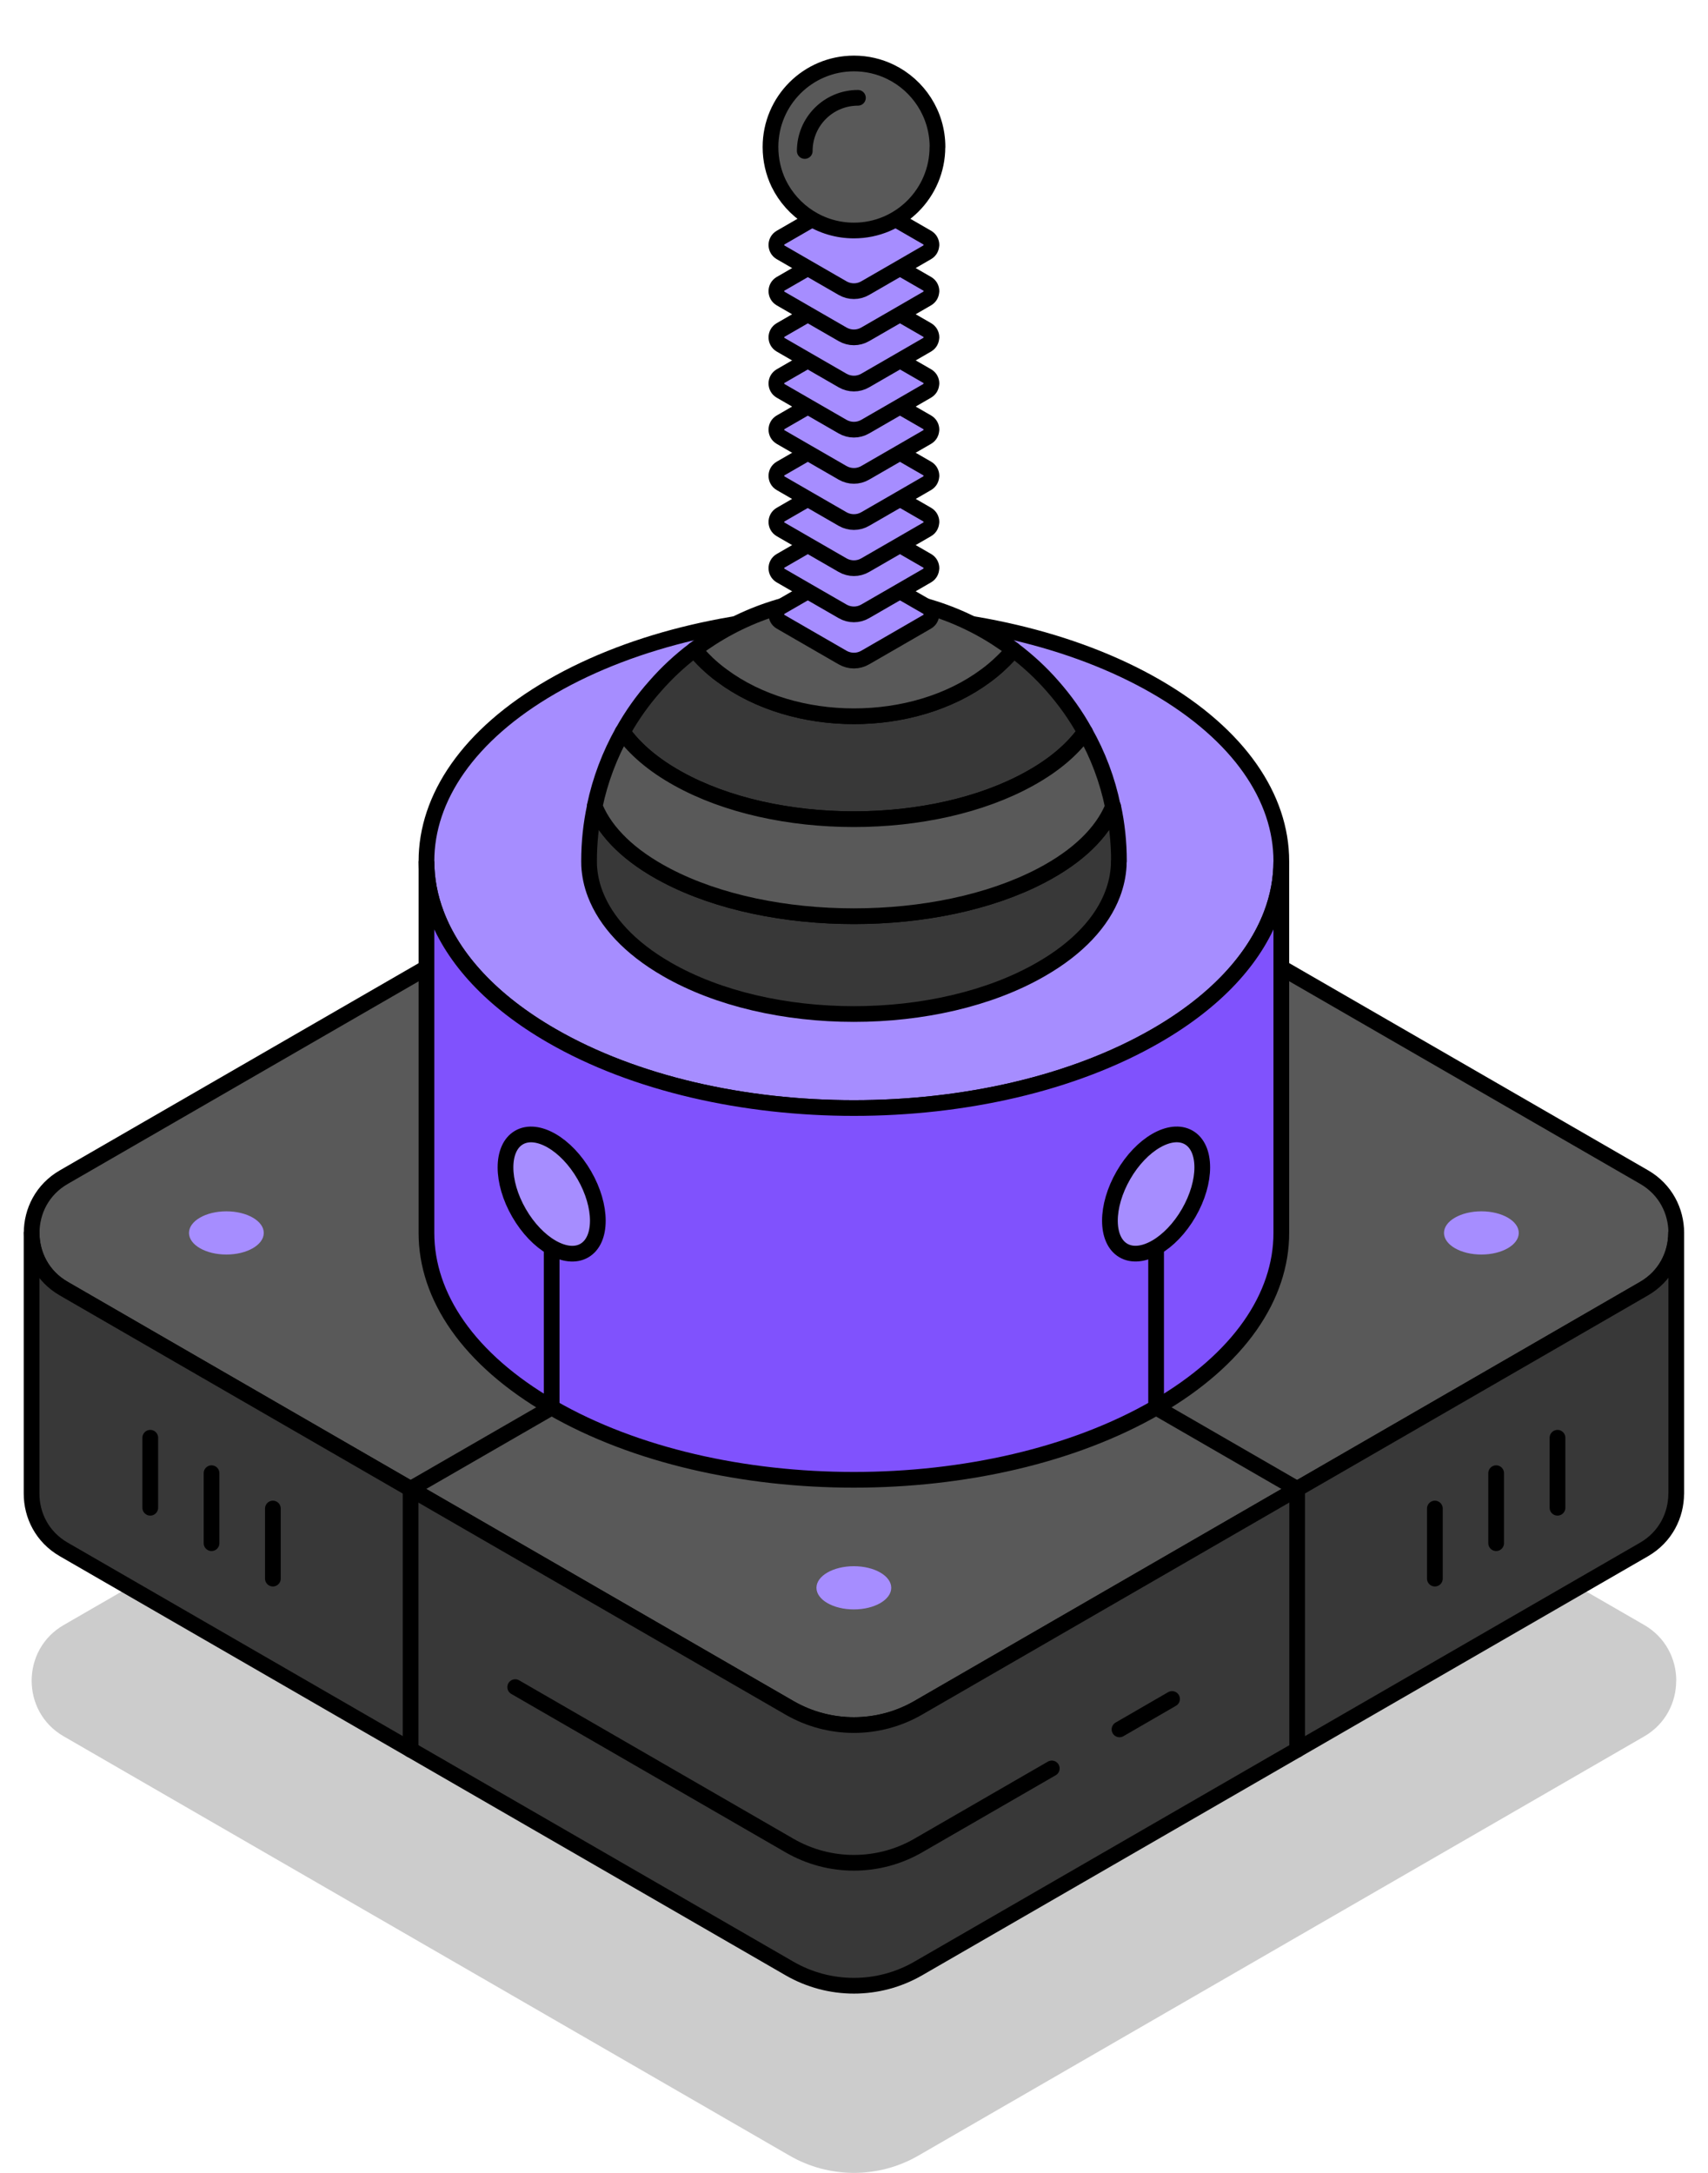 <?xml version="1.0" encoding="UTF-8"?><svg id="Layer_1" xmlns="http://www.w3.org/2000/svg" xmlns:xlink="http://www.w3.org/1999/xlink" viewBox="0 0 217.44 276.56"><defs><style>.cls-1{filter:url(#outer-glow-5);}.cls-1,.cls-2,.cls-3,.cls-4,.cls-5,.cls-6,.cls-7,.cls-8,.cls-9,.cls-10,.cls-11,.cls-12,.cls-13,.cls-14,.cls-15{fill:#a68dff;}.cls-2{filter:url(#outer-glow-6);}.cls-3{filter:url(#outer-glow-4);}.cls-16{fill:#595959;}.cls-16,.cls-4,.cls-5,.cls-6,.cls-7,.cls-8,.cls-9,.cls-10,.cls-11,.cls-12,.cls-13,.cls-14,.cls-15,.cls-17,.cls-18,.cls-19{stroke:#000;stroke-width:2px;}.cls-16,.cls-4,.cls-5,.cls-6,.cls-7,.cls-8,.cls-9,.cls-10,.cls-11,.cls-12,.cls-13,.cls-14,.cls-15,.cls-18,.cls-19{stroke-linecap:round;stroke-linejoin:round;}.cls-4{filter:url(#outer-glow-8);}.cls-5{filter:url(#outer-glow-3);}.cls-6{filter:url(#outer-glow-7);}.cls-7{filter:url(#outer-glow-1);}.cls-8{filter:url(#outer-glow-2);}.cls-9{filter:url(#outer-glow-9);}.cls-10{filter:url(#outer-glow-14);}.cls-11{filter:url(#outer-glow-10);}.cls-12{filter:url(#outer-glow-11);}.cls-13{filter:url(#outer-glow-13);}.cls-14{filter:url(#outer-glow-12);}.cls-15{filter:url(#outer-glow-15);}.cls-17{fill:#8052fd;stroke-miterlimit:10;}.cls-18{fill:#383838;}.cls-19{fill:none;}.cls-20{opacity:.2;}</style><filter id="outer-glow-1" filterUnits="userSpaceOnUse"><feOffset dx="0" dy="0"/><feGaussianBlur result="blur" stdDeviation="8"/><feFlood flood-color="#a68dff" flood-opacity="1"/><feComposite in2="blur" operator="in"/><feComposite in="SourceGraphic"/></filter><filter id="outer-glow-2" filterUnits="userSpaceOnUse"><feOffset dx="0" dy="0"/><feGaussianBlur result="blur-2" stdDeviation="8"/><feFlood flood-color="#a68dff" flood-opacity="1"/><feComposite in2="blur-2" operator="in"/><feComposite in="SourceGraphic"/></filter><filter id="outer-glow-3" filterUnits="userSpaceOnUse"><feOffset dx="0" dy="0"/><feGaussianBlur result="blur-3" stdDeviation="8"/><feFlood flood-color="#a68dff" flood-opacity="1"/><feComposite in2="blur-3" operator="in"/><feComposite in="SourceGraphic"/></filter><filter id="outer-glow-4" filterUnits="userSpaceOnUse"><feOffset dx="0" dy="0"/><feGaussianBlur result="blur-4" stdDeviation="8"/><feFlood flood-color="#a68dff" flood-opacity="1"/><feComposite in2="blur-4" operator="in"/><feComposite in="SourceGraphic"/></filter><filter id="outer-glow-5" filterUnits="userSpaceOnUse"><feOffset dx="0" dy="0"/><feGaussianBlur result="blur-5" stdDeviation="8"/><feFlood flood-color="#a68dff" flood-opacity="1"/><feComposite in2="blur-5" operator="in"/><feComposite in="SourceGraphic"/></filter><filter id="outer-glow-6" filterUnits="userSpaceOnUse"><feOffset dx="0" dy="0"/><feGaussianBlur result="blur-6" stdDeviation="8"/><feFlood flood-color="#a68dff" flood-opacity="1"/><feComposite in2="blur-6" operator="in"/><feComposite in="SourceGraphic"/></filter><filter id="outer-glow-7" filterUnits="userSpaceOnUse"><feOffset dx="0" dy="0"/><feGaussianBlur result="blur-7" stdDeviation="8"/><feFlood flood-color="#a68dff" flood-opacity="1"/><feComposite in2="blur-7" operator="in"/><feComposite in="SourceGraphic"/></filter><filter id="outer-glow-8" filterUnits="userSpaceOnUse"><feOffset dx="0" dy="0"/><feGaussianBlur result="blur-8" stdDeviation="8"/><feFlood flood-color="#a68dff" flood-opacity="1"/><feComposite in2="blur-8" operator="in"/><feComposite in="SourceGraphic"/></filter><filter id="outer-glow-9" filterUnits="userSpaceOnUse"><feOffset dx="0" dy="0"/><feGaussianBlur result="blur-9" stdDeviation="8"/><feFlood flood-color="#a68dff" flood-opacity="1"/><feComposite in2="blur-9" operator="in"/><feComposite in="SourceGraphic"/></filter><filter id="outer-glow-10" filterUnits="userSpaceOnUse"><feOffset dx="0" dy="0"/><feGaussianBlur result="blur-10" stdDeviation="8"/><feFlood flood-color="#a68dff" flood-opacity="1"/><feComposite in2="blur-10" operator="in"/><feComposite in="SourceGraphic"/></filter><filter id="outer-glow-11" filterUnits="userSpaceOnUse"><feOffset dx="0" dy="0"/><feGaussianBlur result="blur-11" stdDeviation="8"/><feFlood flood-color="#a68dff" flood-opacity="1"/><feComposite in2="blur-11" operator="in"/><feComposite in="SourceGraphic"/></filter><filter id="outer-glow-12" filterUnits="userSpaceOnUse"><feOffset dx="0" dy="0"/><feGaussianBlur result="blur-12" stdDeviation="8"/><feFlood flood-color="#a68dff" flood-opacity="1"/><feComposite in2="blur-12" operator="in"/><feComposite in="SourceGraphic"/></filter><filter id="outer-glow-13" filterUnits="userSpaceOnUse"><feOffset dx="0" dy="0"/><feGaussianBlur result="blur-13" stdDeviation="8"/><feFlood flood-color="#a68dff" flood-opacity="1"/><feComposite in2="blur-13" operator="in"/><feComposite in="SourceGraphic"/></filter><filter id="outer-glow-14" filterUnits="userSpaceOnUse"><feOffset dx="0" dy="0"/><feGaussianBlur result="blur-14" stdDeviation="8"/><feFlood flood-color="#a68dff" flood-opacity="1"/><feComposite in2="blur-14" operator="in"/><feComposite in="SourceGraphic"/></filter><filter id="outer-glow-15" filterUnits="userSpaceOnUse"><feOffset dx="0" dy="0"/><feGaussianBlur result="blur-15" stdDeviation="8"/><feFlood flood-color="#a68dff" flood-opacity="1"/><feComposite in2="blur-15" operator="in"/><feComposite in="SourceGraphic"/></filter></defs><path class="cls-20" d="M213.39,213.93c0,2.76-1.36,5.52-4.08,7.09l-16.46,9.51-28.74,16.59-47.21,27.26c-5.06,2.92-11.31,2.92-16.37,0L24.58,230.52l-16.46-9.51c-2.74-1.57-4.09-4.33-4.09-7.09s1.36-5.52,4.09-7.09l92.41-53.35c5.06-2.92,11.31-2.92,16.37,0l92.42,53.35c2.72,1.57,4.08,4.33,4.08,7.09Z"/><g><path class="cls-16" d="M213.39,156.93c0,2.76-1.36,5.52-4.08,7.09l-16.46,9.51-28.74,16.59-47.21,27.26c-5.06,2.92-11.31,2.92-16.37,0L24.58,173.52l-16.46-9.51c-2.74-1.57-4.09-4.33-4.09-7.09s1.36-5.52,4.09-7.09l92.41-53.35c5.06-2.92,11.31-2.92,16.37,0l92.42,53.35c2.72,1.57,4.08,4.33,4.08,7.09Z"/><path class="cls-18" d="M213.4,156.93v33.18h-.01c0,2.76-1.36,5.52-4.08,7.1l-92.42,53.35c-5.06,2.92-11.31,2.92-16.37,0L8.11,197.21c-2.74-1.58-4.09-4.34-4.09-7.1v-33.18c0,2.76,1.36,5.52,4.09,7.09l16.46,9.51,75.94,43.85c5.06,2.92,11.31,2.92,16.37,0l47.21-27.26,28.74-16.59,16.46-9.51c2.72-1.57,4.08-4.33,4.08-7.09h.01Z"/><g><polyline class="cls-19" points="70.23 179.15 52.27 189.51 52.27 222.71"/><polyline class="cls-19" points="147.18 179.15 165.14 189.52 165.14 222.71"/></g><path class="cls-7" d="M163.12,109.61c0,2.27-.42,4.55-1.27,6.77-2.16,5.66-7.04,11.05-14.67,15.45-21.25,12.27-55.7,12.27-76.95,0-7.63-4.4-12.52-9.78-14.67-15.45-.85-2.23-1.27-4.5-1.27-6.77,0-8.04,5.31-16.07,15.94-22.21,21.25-12.27,55.7-12.27,76.95,0,10.62,6.14,15.94,14.17,15.94,22.21Z"/><path class="cls-17" d="M163.12,109.61v47.33c0,8.04-5.32,16.07-15.94,22.21-21.25,12.27-55.7,12.27-76.95,0-10.63-6.14-15.94-14.17-15.94-22.21v-47.33c0,2.27,.42,4.55,1.27,6.77,2.15,5.66,7.04,11.05,14.67,15.45,21.25,12.27,55.7,12.27,76.95,0,7.63-4.4,12.51-9.78,14.67-15.45,.85-2.23,1.27-4.5,1.27-6.77Z"/><line class="cls-19" x1="70.23" y1="179.15" x2="70.23" y2="155.49"/><line class="cls-19" x1="147.18" y1="179.15" x2="147.18" y2="156.93"/><ellipse class="cls-8" cx="70.23" cy="151.98" rx="4.8" ry="8.31" transform="translate(-66.58 55.48) rotate(-30)"/><ellipse class="cls-5" cx="147.18" cy="151.98" rx="8.31" ry="4.8" transform="translate(-58.03 203.45) rotate(-60)"/><path class="cls-18" d="M142.43,109.61c0,.2,0,.39-.01,.58-.07,1.22-.33,2.42-.78,3.61-1.33,3.51-4.36,6.84-9.09,9.56-13.17,7.61-34.52,7.61-47.68,0-4.72-2.72-7.75-6.06-9.09-9.56-.46-1.19-.71-2.4-.78-3.61-.01-.2-.01-.39-.01-.58,0-2.4,.25-4.74,.74-6.99,.01,.05,.04,.11,.06,.15,1.33,3.18,4.36,6.21,9.1,8.68,13.17,6.89,34.5,6.89,47.67,0,4.74-2.47,7.75-5.5,9.1-8.68,.02-.05,.04-.08,.05-.13,.49,2.24,.74,4.58,.74,6.97Z"/><path class="cls-18" d="M138.13,93.17c-1.54,2.16-3.88,4.19-7.03,5.93-12.37,6.89-32.42,6.89-44.79,0-3.15-1.75-5.5-3.78-7.04-5.94,1.16-2.09,2.55-4.05,4.13-5.82,1.5-1.72,3.17-3.27,5-4.65,.46,.56,.97,1.11,1.52,1.64,.61,.58,1.26,1.15,1.99,1.67,9.27,6.89,24.32,6.89,33.59,0,.71-.53,1.38-1.09,1.98-1.67,.56-.51,1.06-1.06,1.52-1.63,1.82,1.37,3.5,2.91,4.99,4.62,1.58,1.79,2.98,3.75,4.14,5.86Z"/><path class="cls-16" d="M89.93,84.32c-.55-.53-1.06-1.08-1.52-1.64,5.64-4.26,12.66-6.79,20.3-6.79s14.66,2.54,20.3,6.81c-.46,.56-.96,1.11-1.52,1.63-.6,.58-1.26,1.15-1.98,1.67-9.27,6.89-24.32,6.89-33.59,0-.73-.53-1.38-1.09-1.99-1.67Z"/><path class="cls-16" d="M141.69,102.64s-.02,.08-.05,.13c-1.34,3.18-4.36,6.21-9.1,8.68-13.17,6.89-34.5,6.89-47.67,0-4.74-2.47-7.76-5.5-9.1-8.68-.02-.05-.05-.11-.06-.15,.7-3.37,1.92-6.55,3.55-9.46,1.54,2.16,3.89,4.19,7.04,5.94,12.37,6.89,32.42,6.89,44.79,0,3.15-1.74,5.48-3.77,7.03-5.93,1.65,2.91,2.86,6.1,3.55,9.47Z"/><ellipse class="cls-3" cx="188.59" cy="156.93" rx="4.76" ry="2.75"/><ellipse class="cls-1" cx="108.7" cy="202.1" rx="4.76" ry="2.75"/><ellipse class="cls-2" cx="28.82" cy="156.93" rx="4.76" ry="2.75"/><g><line class="cls-19" x1="198.28" y1="191.91" x2="198.28" y2="183"/><line class="cls-19" x1="190.47" y1="196.42" x2="190.47" y2="187.51"/><line class="cls-19" x1="182.67" y1="200.93" x2="182.67" y2="192.01"/></g><g><line class="cls-19" x1="19.13" y1="191.91" x2="19.13" y2="183"/><line class="cls-19" x1="26.93" y1="196.42" x2="26.93" y2="187.51"/><line class="cls-19" x1="34.74" y1="200.93" x2="34.74" y2="192.01"/></g><g><path class="cls-6" d="M118.57,78.2c0,.37-.18,.73-.54,.94l-3.46,2-4.42,2.55c-.89,.52-1.99,.52-2.89,0l-4.42-2.55-3.46-2c-.36-.21-.54-.57-.54-.94s.18-.73,.54-.94l7.88-4.55c.9-.52,2-.52,2.89,0l7.89,4.55c.36,.21,.54,.57,.54,.94Z"/><path class="cls-4" d="M118.57,72.32c0,.37-.18,.73-.54,.94l-3.46,2-4.42,2.55c-.89,.52-1.99,.52-2.89,0l-4.42-2.55-3.46-2c-.36-.21-.54-.57-.54-.94s.18-.73,.54-.94l7.88-4.55c.9-.52,2-.52,2.89,0l7.89,4.55c.36,.21,.54,.57,.54,.94Z"/><path class="cls-9" d="M118.57,66.44c0,.37-.18,.73-.54,.94l-3.46,2-4.42,2.55c-.89,.52-1.99,.52-2.89,0l-4.42-2.55-3.46-2c-.36-.21-.54-.57-.54-.94s.18-.73,.54-.94l7.88-4.55c.9-.52,2-.52,2.89,0l7.89,4.55c.36,.21,.54,.57,.54,.94Z"/><path class="cls-11" d="M118.57,60.57c0,.37-.18,.73-.54,.94l-3.46,2-4.42,2.55c-.89,.52-1.99,.52-2.89,0l-4.42-2.55-3.46-2c-.36-.21-.54-.57-.54-.94s.18-.73,.54-.94l7.88-4.55c.9-.52,2-.52,2.89,0l7.89,4.55c.36,.21,.54,.57,.54,.94Z"/><path class="cls-12" d="M118.57,54.69c0,.37-.18,.73-.54,.94l-3.46,2-4.42,2.55c-.89,.52-1.99,.52-2.89,0l-4.42-2.55-3.46-2c-.36-.21-.54-.57-.54-.94s.18-.73,.54-.94l7.88-4.55c.9-.52,2-.52,2.89,0l7.89,4.55c.36,.21,.54,.57,.54,.94Z"/><path class="cls-14" d="M118.57,48.81c0,.37-.18,.73-.54,.94l-3.46,2-4.42,2.55c-.89,.52-1.99,.52-2.89,0l-4.42-2.55-3.46-2c-.36-.21-.54-.57-.54-.94s.18-.73,.54-.94l7.88-4.55c.9-.52,2-.52,2.89,0l7.89,4.55c.36,.21,.54,.57,.54,.94Z"/><path class="cls-13" d="M118.57,42.94c0,.37-.18,.73-.54,.94l-3.46,2-4.42,2.55c-.89,.52-1.99,.52-2.89,0l-4.42-2.55-3.46-2c-.36-.21-.54-.57-.54-.94s.18-.73,.54-.94l7.88-4.55c.9-.52,2-.52,2.89,0l7.89,4.55c.36,.21,.54,.57,.54,.94Z"/><path class="cls-10" d="M118.57,37.06c0,.37-.18,.73-.54,.94l-3.46,2-4.42,2.55c-.89,.52-1.99,.52-2.89,0l-4.42-2.55-3.46-2c-.36-.21-.54-.57-.54-.94s.18-.73,.54-.94l7.88-4.55c.9-.52,2-.52,2.89,0l7.89,4.55c.36,.21,.54,.57,.54,.94Z"/><path class="cls-15" d="M118.57,31.18c0,.37-.18,.73-.54,.94l-3.46,2-4.42,2.55c-.89,.52-1.99,.52-2.89,0l-4.42-2.55-3.46-2c-.36-.21-.54-.57-.54-.94s.18-.73,.54-.94l7.88-4.55c.9-.52,2-.52,2.89,0l7.89,4.55c.36,.21,.54,.57,.54,.94Z"/><path class="cls-16" d="M119.34,18.71c0,5.87-4.76,10.63-10.63,10.63-4.21,0-7.83-2.44-9.57-5.98-.68-1.41-1.05-2.99-1.05-4.65,0-5.88,4.76-10.63,10.63-10.63,1.66,0,3.24,.38,4.65,1.07,3.54,1.72,5.98,5.36,5.98,9.56Z"/><path class="cls-19" d="M102.45,19.22c0-3.74,3.03-6.77,6.77-6.77"/></g><path class="cls-19" d="M133.9,225.09l-17.01,9.82c-5.06,2.92-11.31,2.92-16.37,0l-34.93-20.17"/><line class="cls-19" x1="149.21" y1="216.25" x2="142.52" y2="220.12"/></g></svg>